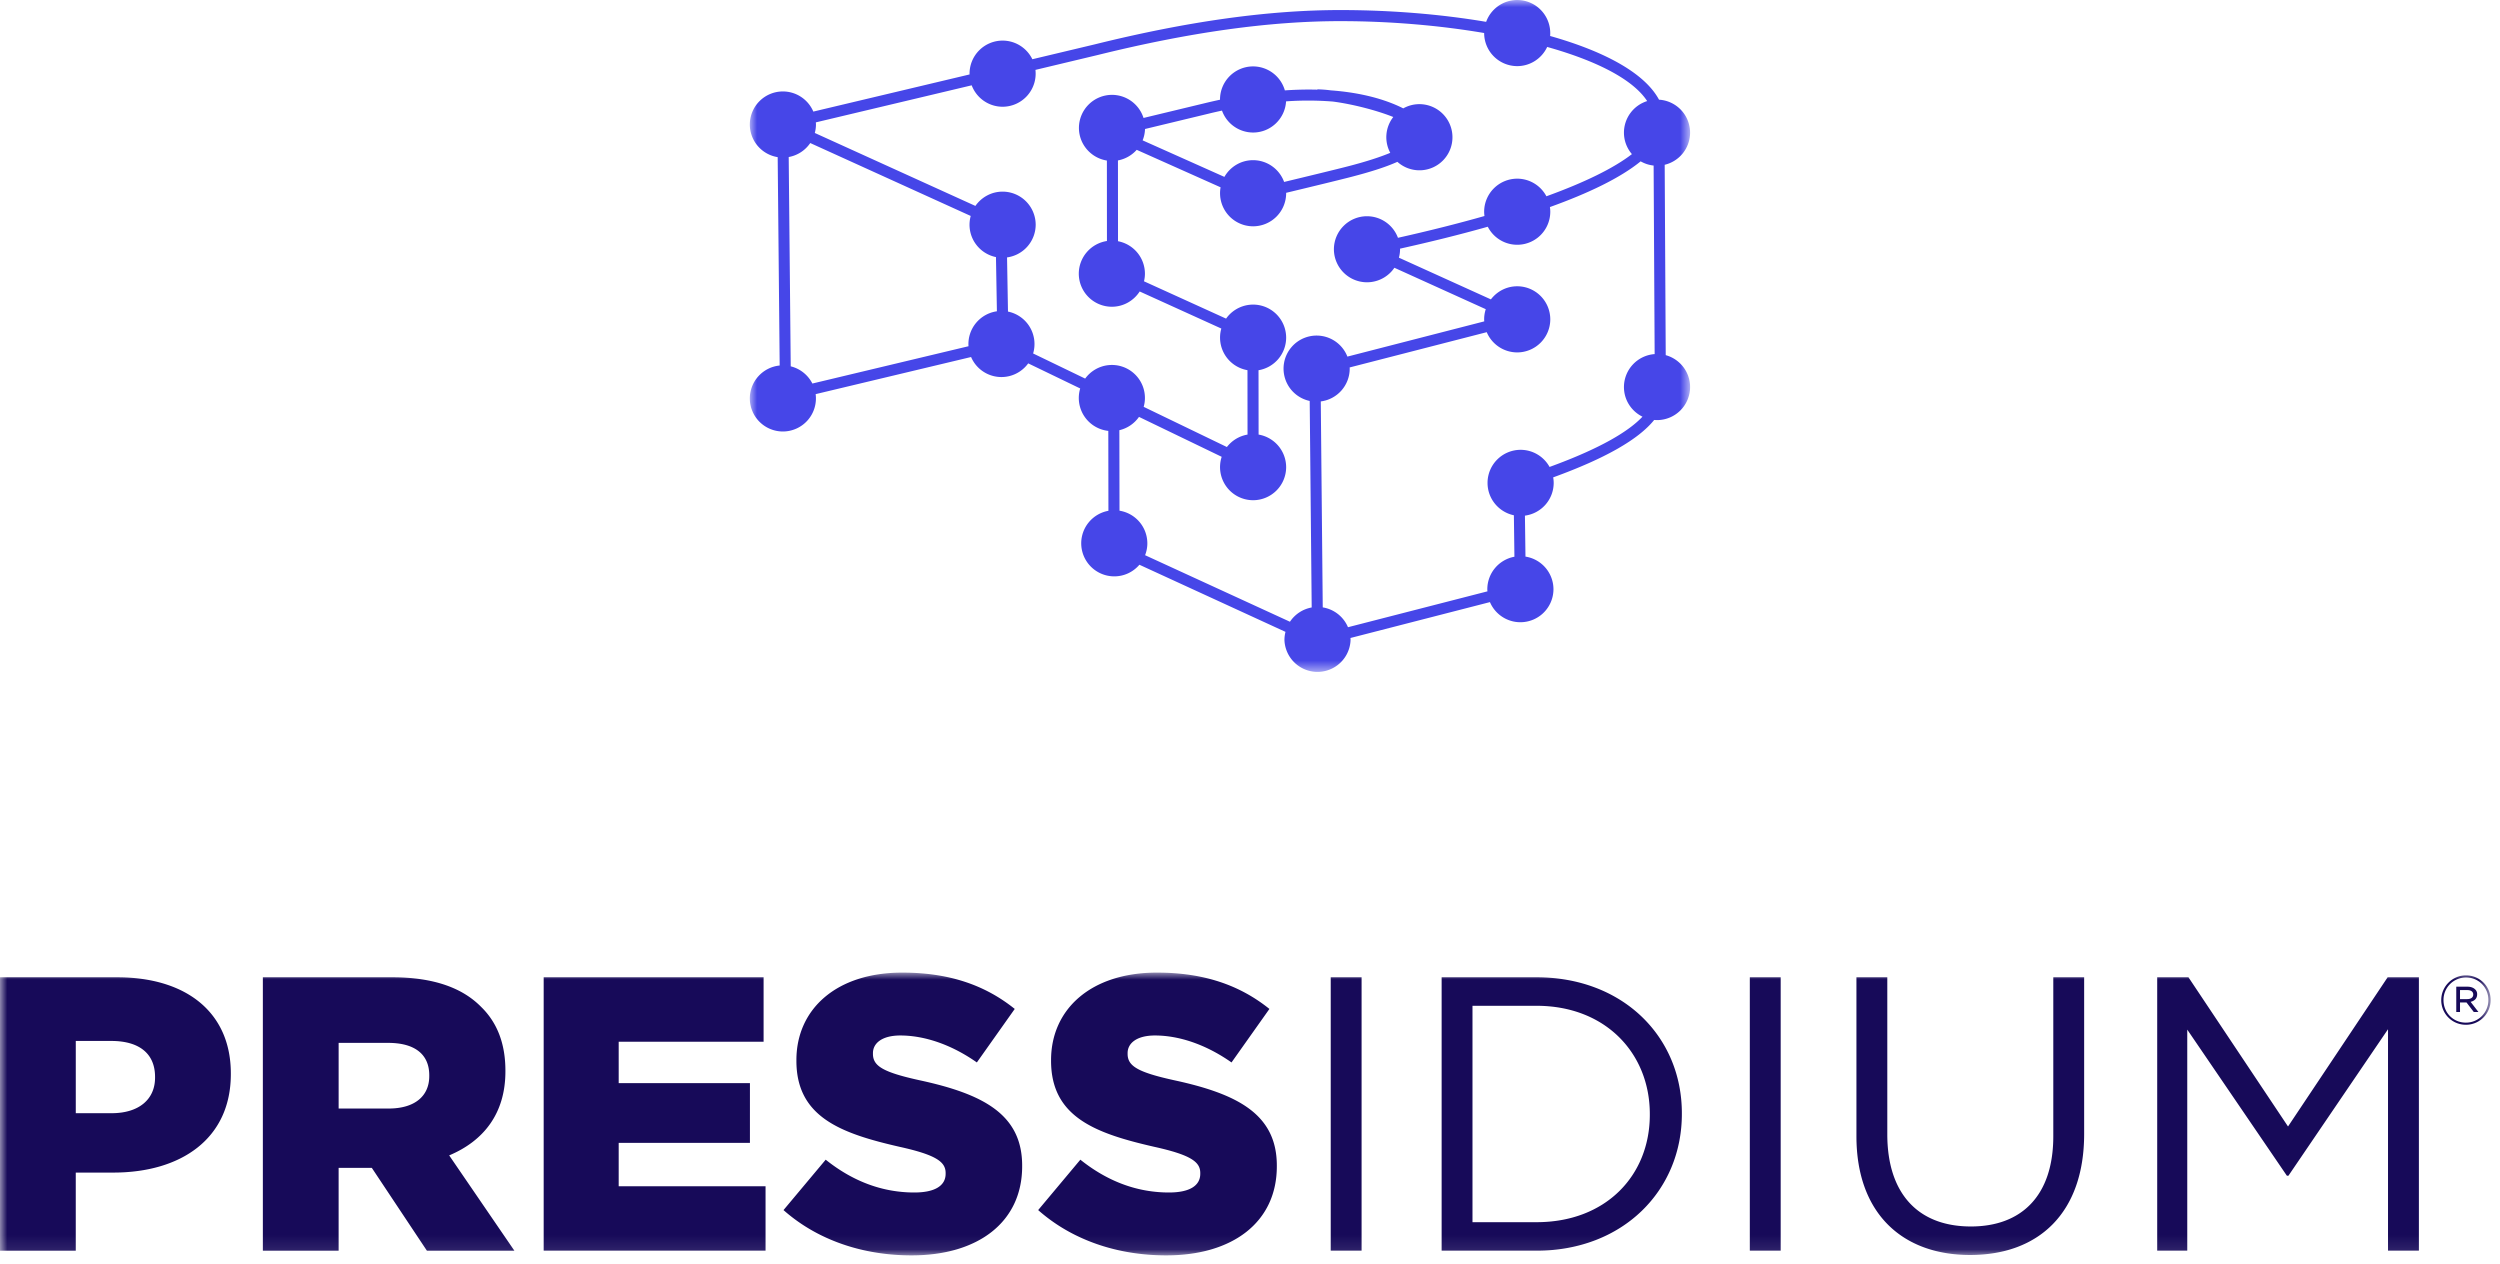 <svg width="176" height="89" viewBox="0 0 176 89" xmlns="http://www.w3.org/2000/svg" xmlns:xlink="http://www.w3.org/1999/xlink">
    <defs>
        <path id="1okuyhj4ea" d="M0 0h66.196v47.382H0z"/>
        <path id="f8g14zvp3c" d="M0 0h175.342v19.908H0z"/>
    </defs>
    <g fill="none" fill-rule="evenodd">
        <g transform="translate(52.787)">
            <mask id="5wzrufmi2b" fill="#fff">
                <use xlink:href="#1okuyhj4ea"/>
            </mask>
            <path d="M56.302 32.873a2.33 2.33 0 0 0-2.038-1.206 2.331 2.331 0 0 0-2.328 2.33c0 1.12.796 2.058 1.854 2.278l.038 2.919a2.331 2.331 0 0 0-1.908 2.288c0 .05.005.099.009.149l-9.818 2.525a2.33 2.33 0 0 0-1.777-1.396l-.138-14.5a2.33 2.33 0 0 0 2.037-2.308c0-.028-.004-.056-.004-.084l9.65-2.483a2.331 2.331 0 0 0 2.146 1.425 2.332 2.332 0 0 0 2.328-2.329 2.33 2.33 0 0 0-2.328-2.327c-.756 0-1.426.363-1.852.923l-6.476-2.936c.05-.19.08-.387.08-.59l-.002-.045c2.068-.46 4.167-.975 6.178-1.544a2.327 2.327 0 0 0 4.4-1.054c0-.114-.01-.223-.026-.331 2.68-.963 4.942-2.039 6.388-3.218.275.157.584.262.913.296l.072 13.273a2.33 2.33 0 0 0-2.161 2.32c0 .916.532 1.707 1.304 2.087-.94 1-2.865 2.199-6.541 3.538zM32.375 7.983c.29-.07.578-.134.866-.197A2.329 2.329 0 0 0 35.43 9.33c1.24 0 2.251-.972 2.322-2.194a22.024 22.024 0 0 1 3.3.014c1.333.174 3.034.601 4.248 1.087a2.312 2.312 0 0 0-.212 2.522c-.736.307-1.699.617-2.894.928-.83.218-2.912.72-4.579 1.122a2.33 2.33 0 0 0-2.185-1.533c-.866 0-1.62.476-2.02 1.177l-5.756-2.572c.1-.247.159-.518.169-.8l4.552-1.097zm-4.547 31.103c.1-.26.158-.54.158-.836a2.33 2.33 0 0 0-1.96-2.297l-.01-5.667a2.329 2.329 0 0 0 1.382-.937l5.822 2.81a2.33 2.33 0 0 0 2.21 3.056 2.33 2.33 0 0 0 2.328-2.327 2.332 2.332 0 0 0-1.94-2.294l-.005-4.53a2.329 2.329 0 0 0 1.945-2.293 2.326 2.326 0 0 0-4.228-1.34l-5.78-2.628c.042-.171.066-.351.066-.535a2.33 2.33 0 0 0-1.895-2.286l-.004-5.688a2.34 2.34 0 0 0 1.32-.746l5.905 2.638a2.33 2.33 0 0 0 2.288 2.746 2.33 2.33 0 0 0 2.328-2.327l-.003-.03c1.68-.403 3.794-.915 4.636-1.135 1.13-.295 2.273-.632 3.198-1.047a2.323 2.323 0 0 0 3.877-1.733 2.33 2.33 0 0 0-2.328-2.328c-.413 0-.8.109-1.136.298-.066-.032-.126-.065-.196-.097l-.109-.051c-1.35-.615-2.972-.986-4.796-1.121a8.592 8.592 0 0 0-.944-.072v.024c-.735-.02-1.5-.003-2.29.05a2.333 2.333 0 0 0-2.237-1.688 2.33 2.33 0 0 0-2.328 2.328l.001.017a37.71 37.71 0 0 0-.911.206l-4.475 1.078a2.332 2.332 0 0 0-2.219-1.626 2.33 2.33 0 0 0-2.328 2.327c0 1.16.856 2.123 1.968 2.298l.004 5.664a2.331 2.331 0 0 0-1.982 2.301 2.33 2.33 0 0 0 2.327 2.327c.823 0 1.545-.43 1.96-1.075l5.747 2.61a2.327 2.327 0 0 0 1.841 2.931l.004 4.534c-.589.1-1.102.421-1.453.876l-5.858-2.829c.055-.197.088-.403.088-.62a2.325 2.325 0 0 0-4.207-1.369l-3.664-1.769a2.332 2.332 0 0 0-1.77-2.949l-.066-3.813a2.33 2.33 0 0 0 2.016-2.303 2.332 2.332 0 0 0-2.33-2.328c-.791 0-1.492.4-1.914 1.006L4.576 9.361c.05-.19.08-.389.08-.594 0-.053-.004-.101-.008-.152L15.62 6.006a2.33 2.33 0 0 0 2.175 1.509 2.331 2.331 0 0 0 2.313-2.595l4.37-1.044c6.495-1.607 12.089-2.388 17.1-2.388 3.431 0 6.938.295 10.119.836v.005a2.33 2.33 0 0 0 2.328 2.326c.934 0 1.74-.554 2.11-1.35 3.422.96 6.025 2.26 7.039 3.811a2.332 2.332 0 0 0-1.635 2.222c0 .577.213 1.105.561 1.512-1.273.984-3.306 1.985-6.02 2.968a2.329 2.329 0 0 0-2.055-1.24 2.332 2.332 0 0 0-2.328 2.33c0 .1.01.201.022.3-1.843.525-3.88 1.038-6.09 1.533a2.329 2.329 0 0 0-2.182-1.518 2.33 2.33 0 0 0-2.327 2.328 2.33 2.33 0 0 0 4.258 1.3l6.433 2.916a2.315 2.315 0 0 0-.114.714c0 .05.005.098.007.144l-9.634 2.48a2.327 2.327 0 1 0-2.654 3.122l.14 14.539a2.332 2.332 0 0 0-1.53 1.005l-10.198-4.685zM4.404 27.001A2.337 2.337 0 0 0 2.88 25.79l-.142-14.735a2.33 2.33 0 0 0 1.517-.985l11.296 5.133a2.376 2.376 0 0 0-.084.616c0 1.124.801 2.065 1.862 2.28l.066 3.816a2.33 2.33 0 0 0-2 2.46L4.404 27.001zm60.076-1.998-.073-13.402a2.332 2.332 0 0 0 1.789-2.263 2.33 2.33 0 0 0-2.188-2.32c-1.017-1.891-3.87-3.411-7.666-4.484A2.332 2.332 0 0 0 54.025 0a2.332 2.332 0 0 0-2.187 1.538c-3.214-.543-6.755-.83-10.26-.83-5.076 0-10.729.79-17.285 2.413L19.89 4.17a2.331 2.331 0 0 0-2.094-1.312 2.33 2.33 0 0 0-2.327 2.328l.002.055-11 2.615a2.33 2.33 0 0 0-2.142-1.418A2.33 2.33 0 0 0 0 8.767a2.33 2.33 0 0 0 1.962 2.296l.14 14.669A2.333 2.333 0 0 0 0 28.049a2.33 2.33 0 0 0 2.328 2.328 2.33 2.33 0 0 0 2.307-2.63l10.942-2.613a2.325 2.325 0 0 0 4.022.447l3.66 1.767a2.33 2.33 0 0 0 1.979 2.987l.008 5.625a2.329 2.329 0 0 0-1.915 2.29 2.329 2.329 0 0 0 2.328 2.326c.707 0 1.341-.317 1.768-.818l10.285 4.726a2.279 2.279 0 0 0-.074.572 2.329 2.329 0 0 0 4.655 0c0-.048-.004-.094-.007-.142l9.819-2.526a2.329 2.329 0 0 0 4.472-.906 2.33 2.33 0 0 0-1.971-2.297l-.038-2.884a2.33 2.33 0 0 0 2.025-2.304c0-.135-.014-.263-.036-.39 3.648-1.326 6.002-2.664 7.11-4.042.067.005.133.01.2.01a2.331 2.331 0 0 0 2.329-2.328c0-1.07-.729-1.974-1.716-2.244z" fill="#4646E8" mask="url(#5wzrufmi2b)"/>
        </g>
        <g transform="translate(0 68.471)">
            <mask id="bqoq2ij2ld" fill="#fff">
                <use xlink:href="#f8g14zvp3c"/>
            </mask>
            <path d="M174.116 1.54c0-.188-.153-.308-.408-.308h-.523v.634h.509c.25 0 .422-.111.422-.317v-.01zm.039 1.234-.514-.673h-.456v.673h-.264V.992h.797c.226 0 .414.072.529.188a.441.441 0 0 1 .144.344v.01c0 .289-.192.462-.461.524l.552.716h-.327zm1.028-.85c0-.87-.676-1.581-1.575-1.581a1.58 1.58 0 0 0-1.586 1.59v.01c0 .87.678 1.58 1.575 1.58.904 0 1.586-.725 1.586-1.59v-.01zm-1.586 1.748a1.726 1.726 0 0 1-1.733-1.73v-.01c0-.94.764-1.737 1.744-1.737.975 0 1.734.782 1.734 1.729v.009c0 .942-.764 1.74-1.745 1.74zm-21.73 15.906h2.116V4.014l7.013 10.285h.11l7.01-10.312v15.591h2.174V.33h-2.2l-7.013 10.504L154.067.33h-2.2v19.248zm-21.174-8.056c0 5.444 3.245 8.359 8.002 8.359 4.812 0 8.029-2.943 8.029-8.524V.33h-2.172v11.192c0 4.207-2.255 6.351-5.803 6.351-3.71 0-5.883-2.309-5.883-6.49V.33h-2.173v11.192zm-7.506 8.056h2.173V.328h-2.173v19.25zm-15.014-2.007c4.867 0 7.974-3.272 7.974-7.562v-.055c0-4.262-3.107-7.617-7.974-7.617h-4.51v15.234h4.51zM101.491.33h6.682c6.05 0 10.23 4.152 10.23 9.57v.054c0 5.417-4.18 9.624-10.23 9.624h-6.682V.33zm-7.808 19.248h2.173V.328h-2.173v19.25zm-20.596-2.86c2.393 2.118 5.583 3.19 9.02 3.19 4.674 0 7.782-2.337 7.782-6.269v-.056c0-3.601-2.75-5.031-7.177-5.994-2.64-.577-3.328-1.016-3.328-1.868v-.057c0-.686.632-1.237 1.925-1.237 1.733 0 3.63.66 5.39 1.898l2.668-3.767C87.277.88 84.746 0 81.447 0c-4.62 0-7.452 2.558-7.452 6.16v.054c0 3.988 3.19 5.115 7.26 6.05 2.61.577 3.244 1.073 3.244 1.843v.055c0 .852-.77 1.319-2.2 1.319-2.227 0-4.317-.769-6.242-2.31l-2.97 3.548zm-17.929 0c2.394 2.118 5.583 3.19 9.02 3.19 4.675 0 7.782-2.337 7.782-6.269v-.056c0-3.601-2.75-5.031-7.176-5.994-2.641-.577-3.328-1.016-3.328-1.868v-.057c0-.686.632-1.237 1.925-1.237 1.731 0 3.63.66 5.39 1.898l2.667-3.767C69.348.88 66.818 0 63.519 0c-4.62 0-7.452 2.558-7.452 6.16v.054c0 3.988 3.189 5.115 7.258 6.05 2.613.577 3.247 1.073 3.247 1.843v.055c0 .852-.771 1.319-2.2 1.319-2.229 0-4.318-.769-6.243-2.31l-2.97 3.548zm-16.883 2.86h15.62v-4.536H43.556v-3.053h9.239V7.781h-9.239V4.867h10.201V.33H38.275v19.248zM27.36 9.57c1.842 0 2.86-.879 2.86-2.28V7.23c0-1.539-1.1-2.282-2.888-2.282H23.84v4.62h3.52zM18.505.33h9.102c2.97 0 4.977.77 6.27 2.09 1.127 1.1 1.704 2.586 1.704 4.482v.055c0 2.97-1.54 4.895-3.959 5.912l4.591 6.71h-6.159l-3.877-5.83h-2.338v5.83h-5.334V.33zM7.864 9.898c1.898 0 3.052-.961 3.052-2.5v-.056c0-1.65-1.127-2.53-3.079-2.53H5.335v5.086h2.529zM0 .33h8.249c4.868 0 8.002 2.475 8.002 6.764v.055c0 4.537-3.492 6.93-8.277 6.93h-2.64v5.5H0V.328z" fill="#170A59" mask="url(#bqoq2ij2ld)"/>
        </g>
    </g>
</svg>

